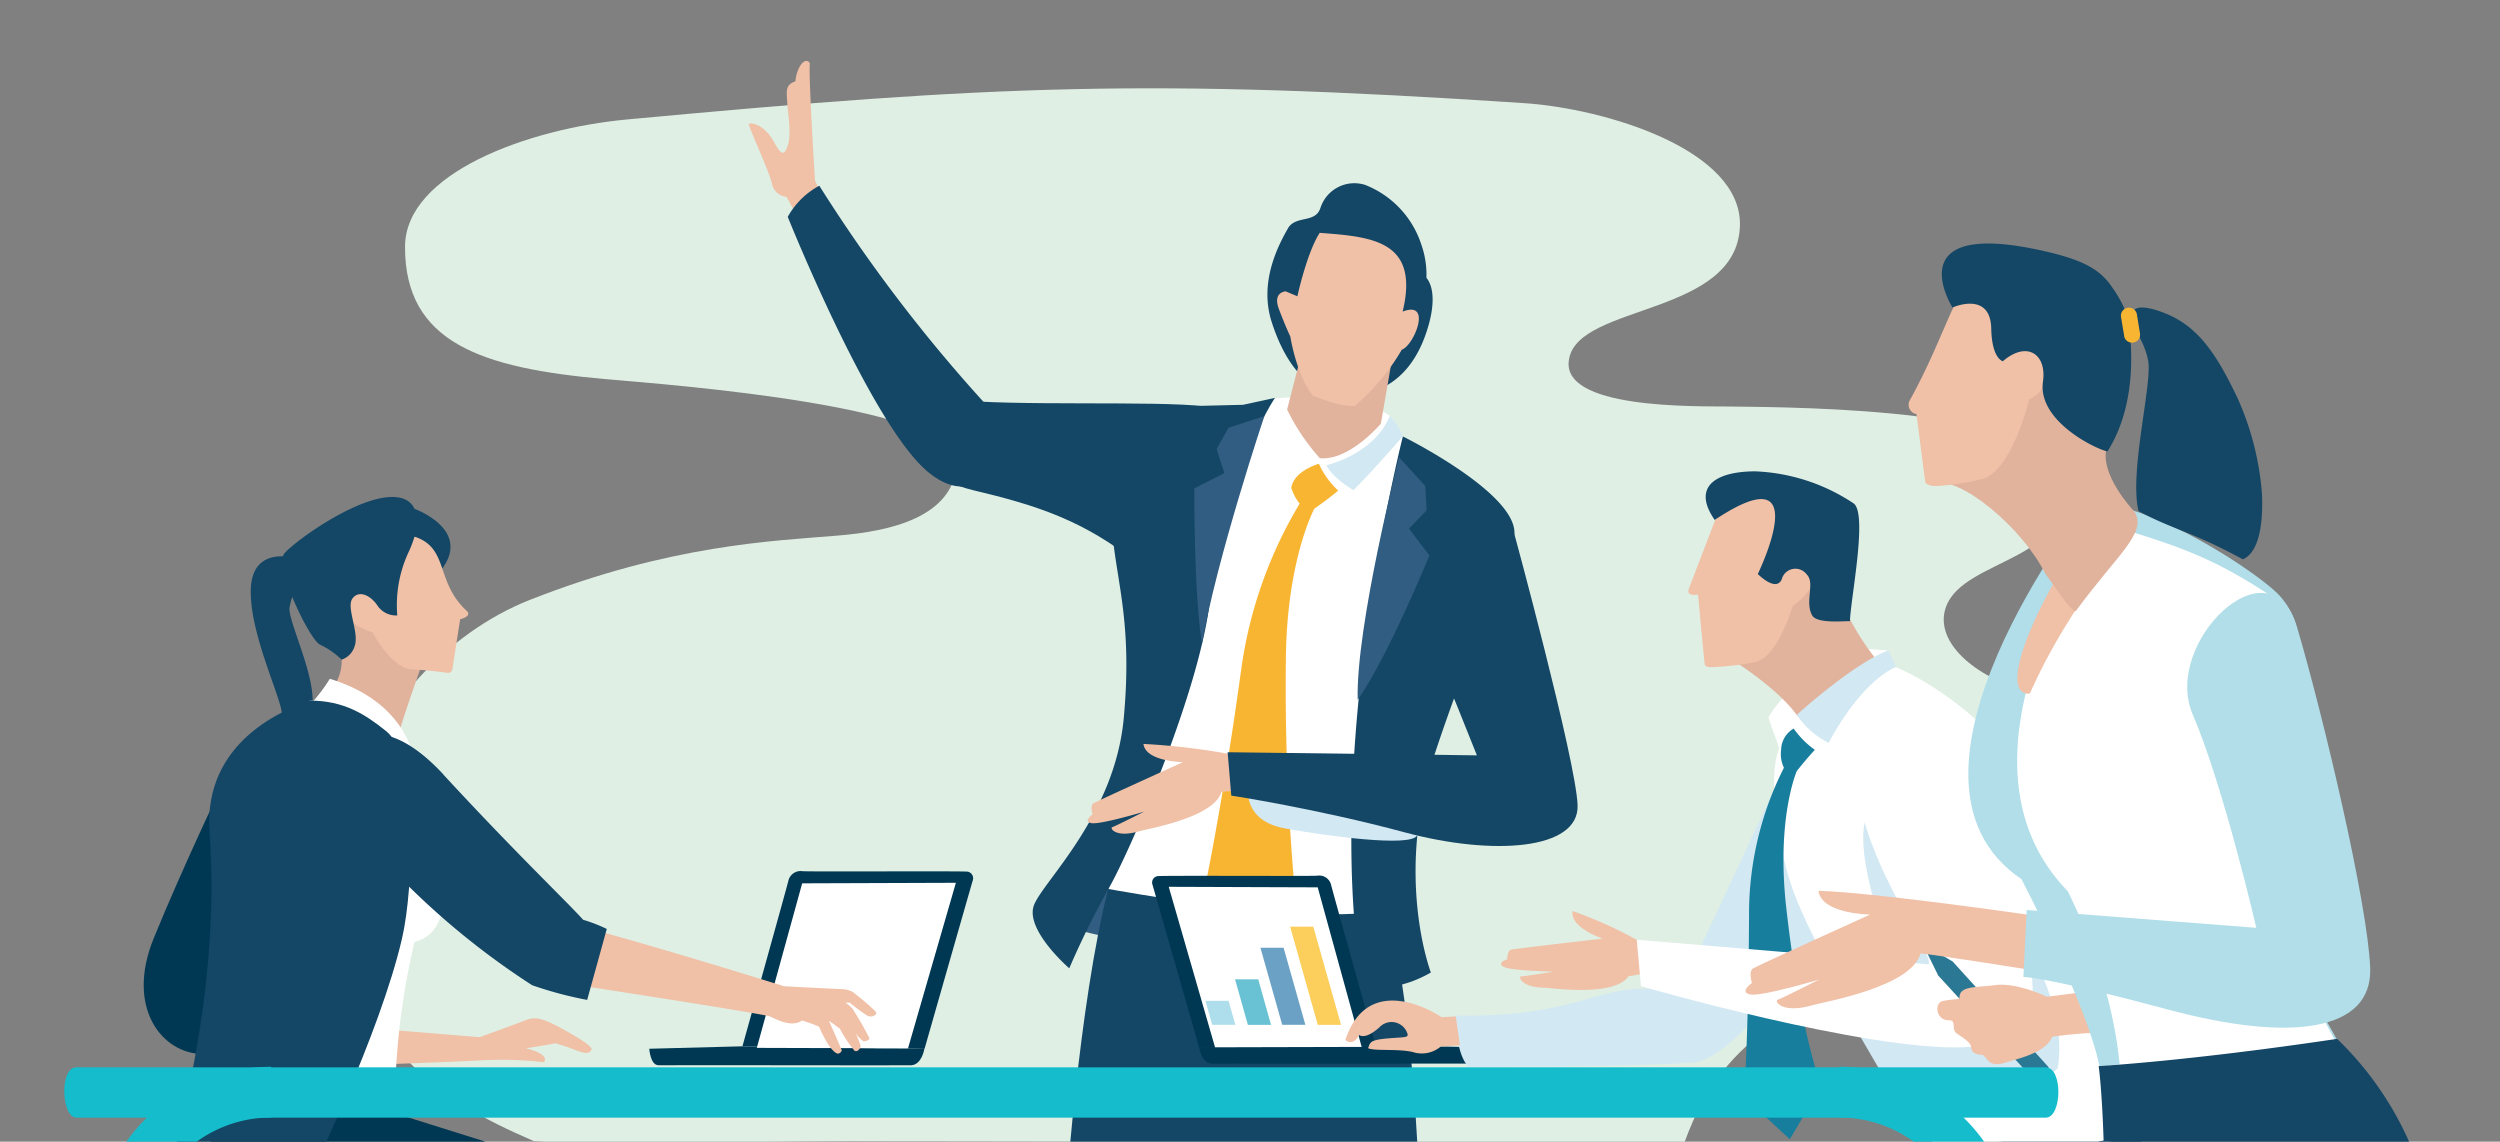 <svg xmlns="http://www.w3.org/2000/svg" xmlns:xlink="http://www.w3.org/1999/xlink" width="300" height="137" viewBox="0 0 300 137">
  <rect x="0" y="0" width="300" height="137" fill="#808080" stroke="none"/>
  <defs>
    <clipPath id="clip-path">
      <rect id="長方形_61003" data-name="長方形 61003" width="300" height="137" transform="translate(937 1508)" fill="#fff"/>
    </clipPath>
    <clipPath id="clip-path-2">
      <rect id="長方形_61010" data-name="長方形 61010" width="298.879" height="137" fill="none"/>
    </clipPath>
  </defs>
  <g id="マスクグループ_859" data-name="マスクグループ 859" transform="translate(-937 -1508)" clip-path="url(#clip-path)">
    <g id="ワークスイッチデジタル_サービスサイト_図版_v02-04" transform="translate(937.561 1508)" style="isolation: isolate">
      <g id="_レイヤー_1">
        <g id="グループ_191055" data-name="グループ 191055" clip-path="url(#clip-path-2)">
          <path id="パス_94253" data-name="パス 94253" d="M108.447,136.954c-17.631-.119-37.218.457-44.96-.027-11.873-5.137-22.366-11.745-22.192-31.067.018-2.2-.411-7.275.539-10.758,2.623-9.624,11.123-19.148,21.187-23.115,16.845-6.636,29.239-7.074,36.917-7.714,6.416-.53,13.719-2.184,14.35-8.482.695-6.992-33.882-9.57-42.2-10.3-14.944-1.316-24.047-4.4-24.047-15.858,0-8.848,14.752-14.194,26.661-15.3,43.936-4.086,62.655-4.945,107.633-1.956,9.707.64,26.177,5.575,25.894,14.734-.338,10.8-19.267,9.323-20.492,15.922-1.261,6.106,15.172,5.7,19.377,5.749,8.848.1,38.288.3,39.869,8.491,1.947,10.091-11.782,9.606-14,15.483-1.727,4.552,4.378,9.067,10.155,10.173,8.418,1.609,14.3,8.025,14.414,14.222.009.512.165,1.654.119,2.139-.722,7.687-8.455,11.407-24.395,15.118-24.751,5.749-29.276,16.224-31.707,22.686l-93.119-.146Z" fill="#dfefe4"/>
          <path id="パス_94254" data-name="パス 94254" d="M49.183,61.065s9.231,3.29.7,9.688S49.183,61.065,49.183,61.065Z" fill="#144665"/>
          <path id="パス_94255" data-name="パス 94255" d="M51.12,76.8s-4.131,11.334-4.15,12.65c-1.1,2.349-8.29-6.106-8.29-6.106a5.7,5.7,0,0,0,1.737-3.5C40.627,77.672,39.8,68.7,39.8,68.7l11.325,8.1Z" fill="#e1b39d"/>
          <path id="パス_94256" data-name="パス 94256" d="M44.329,72.033s-1.892-2.166-3.126.265,2.925,3.565,2.925,3.565,2.285,4.369,4.762,4.46c1.481.055,4.022.384,4.268.42a.538.538,0,0,0,.567-.411c.027-.247.932-6.023.932-6.023s1.508-.338.777-1.015c-3.793-3.51-2.075-7.531-6.261-8.9l-4.844,7.65Z" fill="#f0c0a7"/>
          <path id="パス_94257" data-name="パス 94257" d="M47.108,73.851a2.67,2.67,0,0,1-2.358-1.161c-.868-1.307-2.294-1.91-3.034-.841s.859,4.086.283,5.676a2.434,2.434,0,0,1-1.563,1.636,9.308,9.308,0,0,0-2.559-1.782c-1.252-.5-5.6-9.524-4.3-10.986s7.477-5.923,11.791-6.654,4.981,2.5,3.117,6.48a15.047,15.047,0,0,0-1.371,7.641Z" fill="#144665"/>
          <path id="パス_94258" data-name="パス 94258" d="M35.025,67.006s-5.338-1.7-5.493,3.729,3.9,13.482,3.729,15.09-1.737,3.062,2.267,1.188S33.836,74.8,34.193,72.874A6.067,6.067,0,0,1,35.5,69.949L35.025,67Z" fill="#144665"/>
          <path id="パス_94259" data-name="パス 94259" d="M98.584,24.386,97.241,21.7s-.786-12.339-.622-14.13c-.558-.813-1.563.411-1.737,2.194-1.28.42-1.042,1.252-.96,2.724s.6,3.921-.1,5.365c-.265.539-.539.978-1.5-.8s-2.395-2.431-3.044-2.184c.146.74,2.386,5.5,2.788,7.12a1.95,1.95,0,0,0,1.755,1.636l2.212,4.012,2.523-3.245Z" fill="#f0c0a7"/>
          <path id="パス_94260" data-name="パス 94260" d="M127.43,111.216s18.883,5.886,22.2-1.517-18.5-5.219-18.5-5.219l-3.7,6.736Z" fill="#305d81"/>
          <path id="パス_94261" data-name="パス 94261" d="M157.9,24.934a4.268,4.268,0,0,1,5.365-2.742,11.511,11.511,0,0,1,6.745,7.193,10.835,10.835,0,0,1,.6,3.948c.932,1.143.923,3.226.329,5.429-2.815,10.52-11.261,8.509-11.261,8.509s-4.844.082-7.641-8.646c-1.526-4.762.759-9.149,2.038-11.361,1.005-1.408,3.254-.484,3.821-2.331Z" fill="#144665"/>
          <path id="パス_94262" data-name="パス 94262" d="M97.753,22.283a185.379,185.379,0,0,0,20.922,27.265c3.035,3.3-1.188,12.833-8.016,6.965s-16.69-30.491-16.69-30.491a9.454,9.454,0,0,1,3.793-3.738Z" fill="#144665"/>
          <path id="パス_94263" data-name="パス 94263" d="M169.968,74.775s2.011-25.939,7.44-12.869,10.054,26.744,9.853,31.771-5.356,12-7.568,3.162-9.725-22.055-9.725-22.055Z" fill="#144665"/>
          <path id="パス_94264" data-name="パス 94264" d="M170,149.321c-.11-1.307-.338-25.949-4.012-39.713-5.795-21.717-28.974-20.693-33.562-2.934-3.437,13.317-5.374,38.141-5.374,42.647h19.8c.037-.713.8-10.411,1-12.019s2.148,11.416,2.2,12.019h19.962Z" fill="#144665"/>
          <path id="パス_94265" data-name="パス 94265" d="M175.059,62.171s-4.076-5.347-7.175-9.679c-1.188-1.663-.941-2.5-2.9-3.272-5.767-2.276-12.677-1.389-12.677-1.389s-16.26,13.4-14.779,23.728-5.091,35.116-5.091,35.116,23.06,4.287,32.3,2.678c2.815-23.59,10.319-47.181,10.319-47.181Z" fill="#fff"/>
          <path id="パス_94266" data-name="パス 94266" d="M171.147,116.709s-4.406-11.507.42-26.113,9.177-22.887,9.606-26.616c.1-4.926-13.39-11.608-13.39-11.608s-8.162,31.963-5.731,59.127c.8,8.875,5.676,6.608,6.617,6.343a15.038,15.038,0,0,0,2.477-1.143Z" fill="#144665"/>
          <path id="パス_94267" data-name="パス 94267" d="M148.59,48.579l3.848-.832s-5.676,8.244-7.888,24.934c-1.5,11.325-9.963,30.381-12.111,34a104.754,104.754,0,0,0-4.689,9.515s-5.42-4.68-4.214-7.632,9.688-10.758,10.758-22.421-.932-16.278-1.462-23.115,5.877-14.213,5.877-14.213l9.89-.238Z" fill="#144665"/>
          <path id="パス_94268" data-name="パス 94268" d="M145.564,49.1c-2.5-1.115-19.642-.411-28.819-.923-6.837-.384-10.246,8.336-.558,10.639,7.623,1.81,13.326,3.619,19.861,8.866C139.3,63.98,148.059,50.215,145.564,49.1Z" fill="#144665"/>
          <path id="パス_94269" data-name="パス 94269" d="M166.358,43.817l-1.216,7.029s-3.811,4.506-7.33,4.131a25.346,25.346,0,0,1-3.921-5.831l2.413-9.387,10.054,4.058Z" fill="#e1b39d"/>
          <path id="パス_94270" data-name="パス 94270" d="M155.134,35.555l-1.417-.594s-1.572.073-.823,2.084,1.389,3.354,1.389,3.354.686,4.524,2.7,7.074c4.04,1.609,5.073,1.206,5.073,1.206a26.01,26.01,0,0,0,5.6-6.718c1.444-.466,3.72-5.978.1-4.57,2.075-8.564-3.738-8.976-9.953-9.451-1.554,2.413-2.678,7.623-2.678,7.623Z" fill="#f0c0a7"/>
          <path id="パス_94271" data-name="パス 94271" d="M157.711,55.654s-2.971.813-3.318,2.87a5.73,5.73,0,0,0,1.005,1.91,52.581,52.581,0,0,0-6.946,19.413c-2.3,16.9-4.652,27.786-4.652,27.786l5.53,8.427,5.777-6.133a273.4,273.4,0,0,1-1.353-31.46c.21-11.535,3.409-17.43,3.409-17.43s1.389-.941,2.861-2.166a10.017,10.017,0,0,1-2.312-3.208Z" fill="#f8b532"/>
          <path id="パス_94272" data-name="パス 94272" d="M153.662,99.416c-5.045-.923-4.424-4.689-4.424-4.689s21,4.15,20.236,5.548S158.708,100.339,153.662,99.416Z" fill="#d2e8f2"/>
          <path id="パス_94273" data-name="パス 94273" d="M148.315,90.742a81.415,81.415,0,0,0-11.663-1.472c.274,2.139,4.744,2.184,4.744,2.184s-10.273,4.661-10.73,4.936-.11,1.334-.11,1.334-1.206.832-.174,1.051,6.334-1.371,6.334-1.371-3.455,1.755-3.8,1.855.375,1.325,3.217.494c1.088-.32,9-1.636,9.88-4.735.329-.055,2.568-.128,2.568-.128l-.265-4.159Z" fill="#f0c0a7"/>
          <path id="パス_94274" data-name="パス 94274" d="M146.743,90.267l29.924.375s-3.9-9.844-6.544-16,10.913-11.032,10.913-11.032,7.531,27.667,7.714,33.023-10.109,6.106-20.757,3.245-20.8-4.405-20.8-4.405l-.439-5.21Z" fill="#144665"/>
          <path id="パス_94275" data-name="パス 94275" d="M158.616,55.827s.457,1.289,3.245,3c2.769-2.815,5.923-6.48,5.923-6.48a9.086,9.086,0,0,0-1.563-2.459c-1.883,4.661-7.6,5.932-7.6,5.932Z" fill="#d2e8f2"/>
          <path id="パス_94276" data-name="パス 94276" d="M162.354,84.006c3.8-5.484,8.61-17.348,8.61-17.348l-2.44-3.226,2.111-2.184-.165-2.934-3.153-3.446s-5.21,20.4-4.954,29.129Z" fill="#305d81"/>
          <path id="パス_94277" data-name="パス 94277" d="M143.672,77.3c-1.005-6.6-.914-18.7-.914-18.7l3.61-1.828-.941-2.888,1.435-2.559,4.3-1.389s-5.676,16.927-7.5,27.365Z" fill="#305d81"/>
          <path id="パス_94278" data-name="パス 94278" d="M164.521,125.447s-5.228-18.71-5.365-19.313a1.456,1.456,0,0,0-1.636-1.051c-1.06.073-18.728-.037-19.185.055a.774.774,0,0,0-.612.978c.137.439,5.63,19.633,5.63,19.633l21.168-.3Z" fill="#003853"/>
          <path id="パス_94279" data-name="パス 94279" d="M179.538,125.721l-15.026-.283-21.159.311s.265,1.791,1.5,1.892c2.13.027,32.794-.027,33.553,0,1.015.046,1.133-1.919,1.133-1.919Z" fill="#003853"/>
          <path id="パス_94280" data-name="パス 94280" d="M157.565,106.481l-17.878-.064,5.557,19.258,17.595-.046Z" fill="#fff"/>
          <path id="パス_94281" data-name="パス 94281" d="M146.871,120.1h-2.779l.813,2.879h2.779Z" fill="#aedeeb"/>
          <path id="パス_94282" data-name="パス 94282" d="M150.427,117.523h-2.779l1.536,5.457h2.779Z" fill="#68c2d4"/>
          <path id="パス_94283" data-name="パス 94283" d="M153.47,113.729h-2.779l2.614,9.25h2.779Z" fill="#6ba1c4"/>
          <path id="パス_94284" data-name="パス 94284" d="M157.035,111.2h-2.779l3.318,11.782h2.788Z" fill="#fcce5b"/>
          <path id="パス_94285" data-name="パス 94285" d="M38.242,127.979s15.757-.539,18.582-.722a45.1,45.1,0,0,1,7.879.21c.786-1.015-2.157-1.673-2.157-1.673s2.029-.3,3.528-.6c.667.192,1.27.375,1.737.558,1.636.612,2.294.9,2.632.155-.018-.539-3-2.157-3.6-2.486-2.12-1.152-3.126-1.49-4.323-1-.695.292-5.521,2.038-5.521,2.038L37.931,122.9l.3,5.082Z" fill="#f0c0a7"/>
          <path id="パス_94286" data-name="パス 94286" d="M88.53,125.557s5.393-19.295,5.53-19.925a1.509,1.509,0,0,1,1.691-1.088c1.088.073,19.322-.037,19.8.055a.8.8,0,0,1,.631,1.015c-.146.457-5.8,20.254-5.8,20.254l-21.836-.311Z" fill="#003853"/>
          <path id="パス_94287" data-name="パス 94287" d="M77.352,125.849l11.178-.292,21.826.32s-.274,1.846-1.545,1.956c-2.2.027-29.5-.037-30.3,0C77.471,127.878,77.352,125.849,77.352,125.849Z" fill="#003853"/>
          <path id="パス_94288" data-name="パス 94288" d="M95.7,106l18.445-.064L108.4,125.8l-18.143-.055Z" fill="#fff"/>
          <path id="パス_94289" data-name="パス 94289" d="M49.183,91.537s-.53-7.138-10.164-10.081a20.614,20.614,0,0,1-3.153,3.912l13.326,6.17Z" fill="#fff"/>
          <path id="パス_94290" data-name="パス 94290" d="M26.954,92.342c4.543-7.211,15.492-3.866,9.149,7.815s-10.136,17.677-10.136,17.677l5.749.823-1.179,7.934s-1.618-.1-6.663-.1-9.341-5.594-6.023-13.811,9.094-20.337,9.094-20.337Z" fill="#003853"/>
          <path id="パス_94291" data-name="パス 94291" d="M46.824,133.627a87.736,87.736,0,0,1,2.358-20.611c8.153-1.855.43-22.192-3.373-25.245-2.532-2.038-5.091-3.693-9.2-3.693-2.705,2.705-9.743,8.646-9.743,23.143A197.973,197.973,0,0,1,25.29,132.64l21.543,1Z" fill="#fff"/>
          <path id="パス_94292" data-name="パス 94292" d="M29.239,149.321c-6.115-7.431-4.3-16.745-4.3-16.745L46.8,133.582s27.055,8.509,30.08,9.378,5.6,1.974,6.234,6.544l-53.871-.183Z" fill="#003853"/>
          <path id="パス_94293" data-name="パス 94293" d="M36.551,141.369s8.464-17.2,11.142-28.8c1.4-6.032,1.919-21.744-1.883-24.806-2.532-2.038-5.091-3.693-9.2-3.693-2.8.987-12.823,4.789-12.028,15.8,1.462,20.309-4.543,38.379-5.21,42.62,10.712,3.574,17.183-1.115,17.183-1.115Z" fill="#144665"/>
          <path id="パス_94294" data-name="パス 94294" d="M100.321,118.7a2.883,2.883,0,0,1,1.435.329c.219.146,2.047,1.645,2.2,1.828s.8.585.594.85a.862.862,0,0,1-1.115.119,17.871,17.871,0,0,1-2.029-1.517h-.521a6.358,6.358,0,0,1,.813.676,38.65,38.65,0,0,1,2.084,3.619c-.055.192-.558.5-.859.256a3.2,3.2,0,0,1-.8-.9c.146.32.576,1.472.6,1.572s-.32.8-.74.558a15.045,15.045,0,0,1-1.764-2.66l-1.316-.951s1.536,3.446,1.545,3.574-.311.484-.585.356c-1-.457-2.139-3.208-2.139-3.208a18.485,18.485,0,0,0-2.029-.74c-1.033.713-2.431.229-3.839-.484-1.1-.384-26.268-4.25-26.268-4.25s-1.737-7.248-1.417-7.769c7.6,1.581,29.358,8.391,29.358,8.391s6.343.338,6.791.338Z" fill="#f0c0a7"/>
          <path id="パス_94295" data-name="パス 94295" d="M52.656,92.963c8.656,9.378,14.816,15.246,16.763,17.412a18.652,18.652,0,0,1,2.833,1.1L69.9,119.99a45.987,45.987,0,0,1-6.608-1.764A92.443,92.443,0,0,1,46.276,104.1C35.6,92.844,41.962,81.374,52.665,92.954Z" fill="#144665"/>
          <path id="パス_94296" data-name="パス 94296" d="M191.246,149.321c.082-2.038,2.066-9.323,5.758-9.972,7.778-1.362,34.485-1.554,34.485-1.554s17.649-1.819,23.207-2.468c.494,2.184,2.751,10.017-.027,13.984H191.255Z" fill="#003853"/>
          <path id="パス_94297" data-name="パス 94297" d="M214.873,89.271s-11.544,24.907-13.984,29.824c-9.4-1.965-10.694,3.062-26.808,2.779.155,5.246,1.627,6.16,1.627,6.16s19.953.055,27.018-.558,23.316-27.283,23.316-27.283L214.864,89.262Z" fill="#d2e8f2"/>
          <path id="パス_94298" data-name="パス 94298" d="M232.961,139.651s-14.231-21.936-18.253-32.52c-1.691-4.46-3.281-13.536-1.791-17.275.091-.238-1.362-3.6-1.234-3.821,2.952-5.329,11.909-8.18,11.909-8.18l2.5.219-.53,1.453s12.248,3.674,21.388,19.962c7.6,13.546,7.038,25.8,9.4,36.834.667,3.135-23.38,3.318-23.38,3.318Z" fill="#fff"/>
          <path id="パス_94299" data-name="パス 94299" d="M204.307,77.763c1.17-.073,8.564,4.744,10.849,8.208,4.926-2.614,8.519-6.535,9.478-6.782a30.646,30.646,0,0,1-3.482-5.438s-10.237-21.269-16.836,4.012Z" fill="#e1b39d"/>
          <path id="パス_94300" data-name="パス 94300" d="M213.237,68.084s1.627-2.7,3.409-.3-2.075,4.936-2.075,4.936-1.819,6.16-4.479,6.727a34.285,34.285,0,0,1-5.274.612c-.274,0-.731-.037-.8-.3s-.813-8.418-.813-8.418-1.481.32-1.1-.7c1.682-4.4,2.486-6.489,3.162-8.253,0,0,4.524-5.21,6.325-3.263s1.645,8.957,1.645,8.957Z" fill="#f0c0a7"/>
          <path id="パス_94301" data-name="パス 94301" d="M210.376,68.879s2.175,2.221,2.87.64a1.694,1.694,0,0,1,3.016-.567c1.005,1.015-.274,3.281.64,4.9.594,1.051,4.067.631,4.533.695.073-2.705,2.13-12.787.466-14.121a22.928,22.928,0,0,0-11.845-3.866c-4.8.018-7.6,1.883-4.853,5.831C217.56,54.164,210.376,68.879,210.376,68.879Z" fill="#144665"/>
          <path id="パス_94302" data-name="パス 94302" d="M246.361,128.189c-5.073,5.484-21.132.594-21.132.594l-5.8-9.972s7.339-2.98,5.612-8.317c-6.7-20.73,5.1-15.072,9.5-9.314,10.95,14.359,12.668,21.324,11.836,27.009Z" fill="#d2e8f2"/>
          <path id="パス_94303" data-name="パス 94303" d="M214.681,87.424A3.02,3.02,0,0,0,213.173,90a3.762,3.762,0,0,0,.338,2.13,38.783,38.783,0,0,0-4.186,17.6c-.082,15.968-.622,21.881-.622,21.881l5.511,5.1,3.8-6.407s-2.468-5.822-4.223-21.369c-1.216-10.74,1.261-16.406,1.261-16.406s.951-1.225,2.166-2.55a10.648,10.648,0,0,1-2.541-2.559Z" fill="#177e9d"/>
          <path id="パス_94304" data-name="パス 94304" d="M215.056,85.779a9.916,9.916,0,0,0,3.821,3.364c4.241-7.86,8.089-9.094,8.089-9.094s-.448-.877-.9-2.011c-4.25,1.581-11.014,7.742-11.014,7.742Z" fill="#d2e8f2"/>
          <path id="パス_94305" data-name="パス 94305" d="M196.31,113.035a51.8,51.8,0,0,0-8.153-3.711c-.375,1.993,3.6,3.309,3.6,3.309s-10.493,1.206-10.977,1.325-.475,1.161-.475,1.161-1.316.393-.457.887,6.042.594,6.042.594-3.583.576-3.921.567-.055,1.289,2.733,1.362c1.06.027,8.491,1.124,10.164-1.389a20,20,0,0,0,2.468-.484l-1.005-3.61Z" fill="#f0c0a7"/>
          <path id="パス_94306" data-name="パス 94306" d="M195.844,112.77s33.069,2.751,35.052,2.952c.612-1.526-9.177-13.847-8.656-23.965.32-6.261,6.462-10.749,11.352-4,4.442,6.124,8.427,19.377,9.56,28.435.622,4.981.329,9.158-8.1,9.478-11.782.448-38.7-7.33-38.7-7.33l-.5-5.557Z" fill="#fff"/>
          <path id="パス_94307" data-name="パス 94307" d="M174.127,121.965l-1.691.1s-8.674-5.968-11.553,2.733c.576.484,1.188.274,1.654-.594.448.3,1.27.11,2.44-.932a1.993,1.993,0,0,1,3.336.713c.247.594-.448.448-2.4.631-2.139.192-2.038.475-2.3,1.161.695.4,3.93.009,5.612.539a3.523,3.523,0,0,0,3.117-.74l2.285-.146-.494-3.464Z" fill="#f0c0a7"/>
          <path id="パス_94308" data-name="パス 94308" d="M202.607,149.321c.146-.3.494-3.409,3.656-4.058,6.681-1.362,26.2-5.621,26.2-5.621s19.011-2.514,23.782-3.153c.43,2.184,1.563,10.164.521,12.842H202.607Z" fill="#144665"/>
          <path id="パス_94309" data-name="パス 94309" d="M245.291,128.079l-11.535-12.7s-2.514-1.49-2.916-1.718-.448.073-.329.32,1.517,3.089,1.517,3.089l11.507,12.531,1.755-1.526Z" fill="#2b7895"/>
          <path id="パス_94310" data-name="パス 94310" d="M245.044,119.607s-3.519-1.718-6.087-1.4-4.488.073-4.378,1.636c-.274.091-1.06.073-2.038.292s-.841,2.331.8,2.3c.932-.018.192,1.069.923,1.59s1.663,1.015,1.718,1.673.631.85,1.252.877.658,1.59,2.678.987,5.018-1.27,5.8-3.162a60.785,60.785,0,0,1,7.358-.548l-.969-5.137-7.065.9Z" fill="#f0c0a7"/>
          <path id="パス_94311" data-name="パス 94311" d="M255.172,61.193c-1.929-.329-5.383-.594-5.383-.594s-25.757,32.776-7.769,44.9c8.637,16.827,9.35,22.494,9.35,22.494l28.526-3.226s-7.513-12.239-7.522-22.393c-.338-4.378-.174-8.327-.137-13.783,1-4.442,5.822-11.443.768-17.1-1.727-1.929-10.438-8.025-17.823-10.3Z" fill="#b1dee8"/>
          <path id="パス_94312" data-name="パス 94312" d="M271.459,71.183c-6.38-4.122-10.045-5.457-17.43-7.732a4.215,4.215,0,0,0-2.486.128s-19.66,27.237-3.967,43.369c6.416,13.089,6.325,22.759,6.325,22.759l26-4.415s-7.513-12.769-7.522-22.914c-.338-4.378-.174-8.327-.137-13.783,1-4.442,1.371-16.032-.777-17.412Z" fill="#fff"/>
          <path id="パス_94313" data-name="パス 94313" d="M279.9,124.67a39.221,39.221,0,0,1,11.836,24.651H227.861a7.061,7.061,0,0,0-6.051-6.106c6.956-2.66,23.746-5.1,30.062-6.352-.2-6.252-.594-8.93-.594-8.93s10.676-.594,28.627-3.272Z" fill="#144665"/>
          <path id="パス_94314" data-name="パス 94314" d="M251.589,62.445c-3.949,2.45-13.792,21.068-8.573,20.794a69.955,69.955,0,0,1,10.666-16.891c1.453-1.938-1.28-4.2-2.093-3.912Z" fill="#f0c0a7"/>
          <path id="パス_94315" data-name="パス 94315" d="M231.481,57.957c3.2-.832,10.639,5.374,13.4,10.895,1.526,2.075,3.318,4.872,3.683,4.433,4.945-6.736,8.491-9.3,7.074-11.791-4.616-5.155-3.373-7.751-3.373-7.751s-20.8-30.153-20.784,4.214Z" fill="#e1b39d"/>
          <path id="パス_94316" data-name="パス 94316" d="M244.752,40.006s-2.276-.868-.356,2.833-1.462,5.1-1.462,5.1-2.084,8.8-5.795,9.588a30.047,30.047,0,0,1-5.356.8c-.384.018-1.261-.128-1.316-.5s-1.051-8.135-1.051-8.135a1.136,1.136,0,0,1-.759-1.737c1.216-2.184,2.34-4.588,3.29-6.773,1.334-3.053,1.49-3.455,2.075-4.671,2.148-4.5,8.043-3.565,9.871-.347.2.356.859,3.839.859,3.839Z" fill="#f0c0a7"/>
          <path id="パス_94317" data-name="パス 94317" d="M255.327,37.748s-.219-1.709,3.638-.265c4.1,1.526,6.352,4.753,9.012,10.356a34.432,34.432,0,0,1,2.9,11.425c.183,4.533-.667,7.129-2.285,7.86-6.2-3.373-8.427-3.574-12.531-5.795-1.143-4.716,1.718-15.447,1.143-18.125a9.7,9.7,0,0,0-1.28-3.162l-.6-2.294Z" fill="#144665"/>
          <path id="パス_94318" data-name="パス 94318" d="M254.724,37.885a14.741,14.741,0,0,0-1.755-3.309c-1.344-2.011-3.071-3.208-7.614-4.3C226.764,25.83,233.738,36.9,233.738,36.9s4.561-2.047,4.652,2.541c.055,2.678.786,3.665,1.38,3.912,2.916-2.5,5.292-.859,4.826,2.431-.695,4.89,6.754,8.272,7.742,8.381,4.415-6.956,2.376-16.278,2.376-16.278Z" fill="#144665"/>
          <path id="パス_94319" data-name="パス 94319" d="M254.331,40.317a.96.96,0,0,0,1.115.786h0a.952.952,0,0,0,.786-1.124l-.366-2.258a.958.958,0,0,0-1.115-.786h0a.96.96,0,0,0-.786,1.124l.375,2.248Z" fill="#f8b532"/>
          <path id="パス_94320" data-name="パス 94320" d="M243.865,109.918s-19.185-2.806-26.214-3.025c.356,2.806,6.2,2.852,6.2,2.852s-13.445,6.1-14.039,6.462-.137,1.746-.137,1.746-1.581,1.088-.229,1.38,8.29-1.791,8.29-1.791-4.515,2.294-4.972,2.431.484,1.737,4.214.64c1.417-.42,11.782-2.139,12.924-6.188.439-.073,13.884,2.066,13.884,2.066l.091-6.572Z" fill="#f0c0a7"/>
          <path id="パス_94321" data-name="パス 94321" d="M242.641,109.2l27.557,2.139s-3.921-16.973-7.632-25.6,9.35-21.177,12.522-10.465,8.519,33.389,8.774,40.911-9.35,8.966-24.285,4.954-17.329-3.9-17.329-3.9l.393-8.034Z" fill="#b1dee8"/>
          <path id="パス_94322" data-name="パス 94322" d="M8.61,134.121H244.926c1.965,0,2.084-6.042,0-6.042H8.61C6.526,128.079,6.809,134.121,8.61,134.121Z" fill="#14bccc" style="isolation: isolate"/>
          <path id="パス_94323" data-name="パス 94323" d="M16.754,149.321H10.666a21.333,21.333,0,0,1,21.305-21.305V134.1a15.236,15.236,0,0,0-15.218,15.218Z" fill="#14bccc" style="isolation: isolate"/>
          <path id="パス_94324" data-name="パス 94324" d="M235.383,149.321h6.087a21.333,21.333,0,0,0-21.305-21.305V134.1a15.236,15.236,0,0,1,15.218,15.218Z" fill="#14bccc" style="isolation: isolate"/>
        </g>
      </g>
    </g>
  </g>
</svg>
